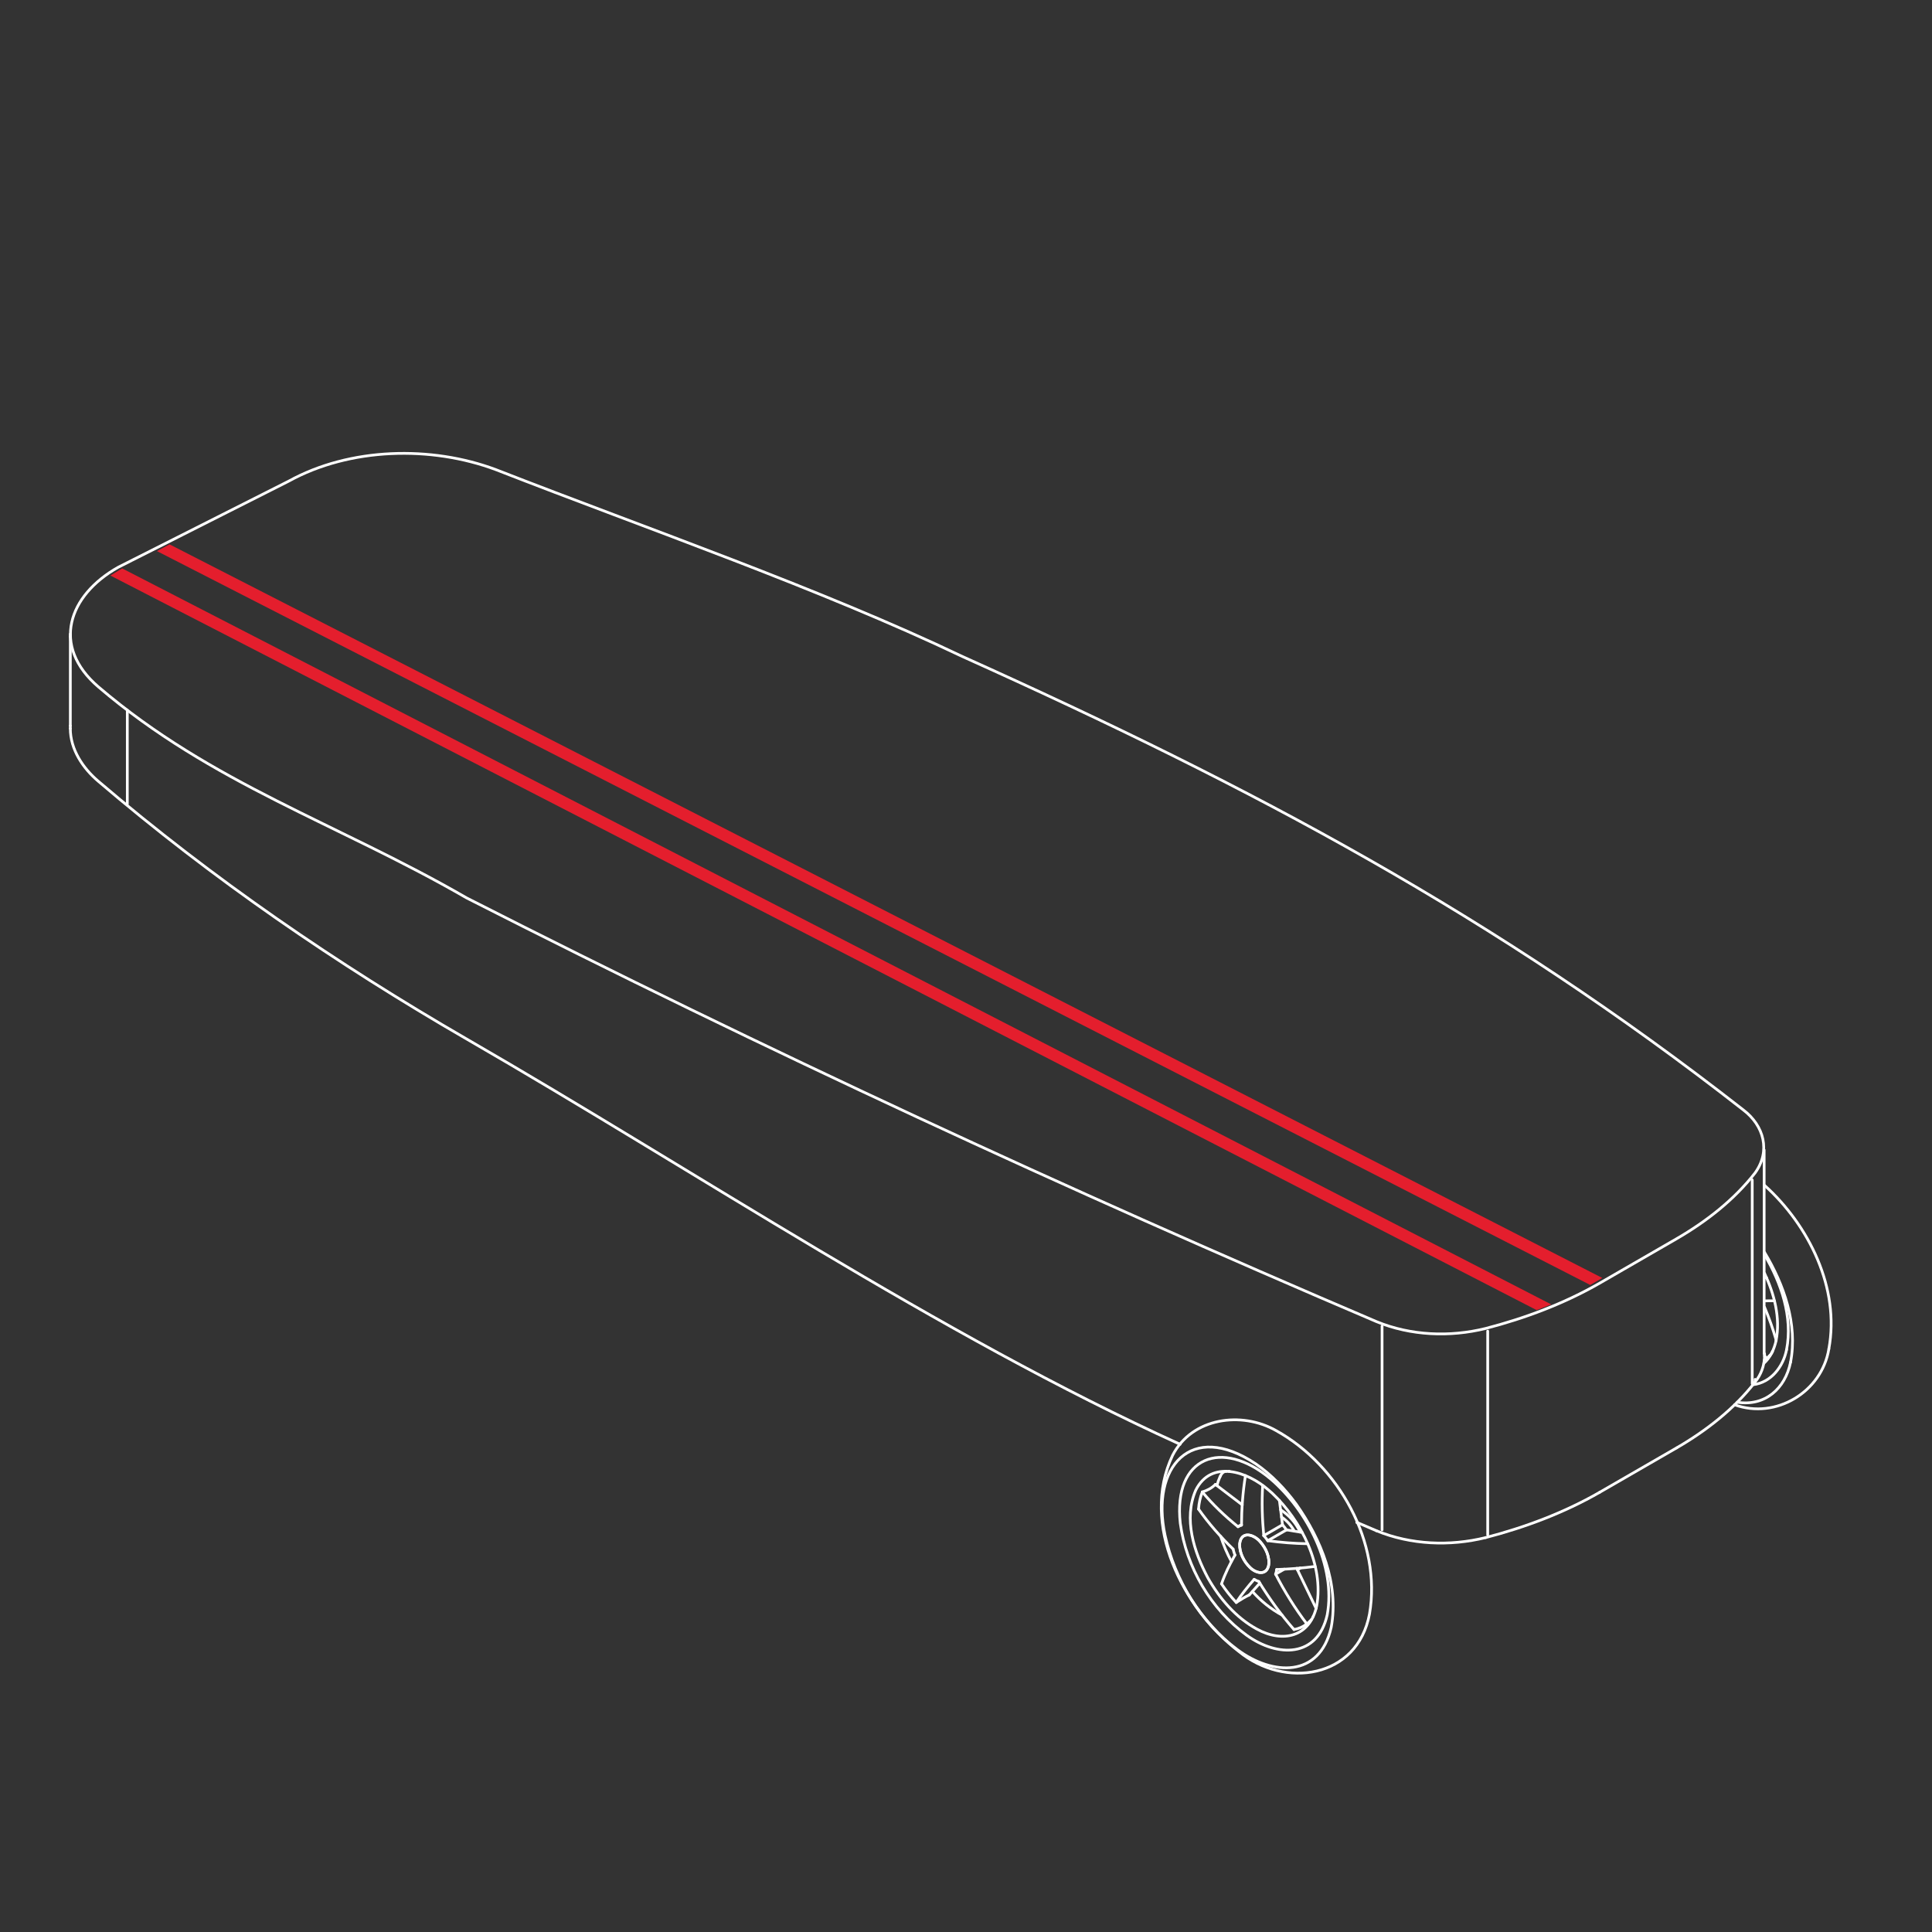 <svg viewBox="0 0 2834.65 2834.65" version="1.1" height="1000mm" width="1000mm" xmlns="http://www.w3.org/2000/svg" id="bag">
  
  <rect x="0" y="0" width="2834.65" height="2834.65" fill="#333333" stroke="none"/>
  
  <defs>
    <style>
      .st0 {
        stroke-miterlimit: 10;
      }

      .st0, .st1 {
        fill: none;
        stroke: #fff;
        stroke-width: 4px;
      }

      .st2 {
        fill: #e41e2d;
      }

      .st1 {
        stroke-linecap: round;
        stroke-linejoin: round;
      }
    </style>
  </defs>
  <g>
    <g id="SPLINE">
      <path d="M2683.32,1979.08c16.39-88.76-29.18-181.21-94.34-239.93" class="st1"></path>
    </g>
    <g data-name="SPLINE" id="SPLINE1">
      <path d="M2545.07,2061.11c60.52,21.82,127.99-18.79,138.25-82.04" class="st1"></path>
    </g>
    <g data-name="SPLINE" id="SPLINE2">
      <path d="M2600.73,1982.68c-1.13,2.48-2.5,4.79-4.52,6.46" class="st1"></path>
    </g>
    <g data-name="SPLINE" id="SPLINE3">
      <path d="M2009.34,2368.15c18.06-104.82-45.3-218.18-136.68-268.97-50.96-29.18-123.97-19.29-152.25,36.18-47.86,100.55,14.99,224.33,97.04,287.53,67.43,55.46,174.15,39.73,191.88-54.74Z" class="st1"></path>
    </g>
    <g data-name="SPLINE" id="SPLINE4">
      <path d="M1790,2166.78c1.83-4.11,4.63-8.11,9.54-8.03" class="st1"></path>
    </g>
    <g id="LINE">
      <line y2="2158.8" x2="1803.85" y1="2158.73" x1="1802.72" class="st1"></line>
    </g>
    <g data-name="LINE" id="LINE1">
      <line y2="2371.84" x2="1926.72" y1="2371.67" x1="1926.79" class="st1"></line>
    </g>
    <g data-name="SPLINE" id="SPLINE5">
      <path d="M1924.37,2375.91c-.63.89-1.35,1.7-2.13,2.31" class="st1"></path>
    </g>
    <g data-name="LINE" id="LINE2">
      <line y2="2300.62" x2="1908.03" y1="2302.53" x1="1904.72" class="st1"></line>
    </g>
    <g data-name="LINE" id="LINE3">
      <line y2="2239.42" x2="1817.32" y1="2236.97" x1="1821.56" class="st1"></line>
    </g>
    <g data-name="LINE" id="LINE4">
      <line y2="1986.21" x2="2588.98" y1="1990.12" x1="2588.98" class="st1"></line>
    </g>
    <g data-name="LINE" id="LINE5">
      <line y2="1068.8" x2="103.2" y1="1064.89" x1="103.2" class="st1"></line>
    </g>
    <g data-name="LINE" id="LINE6">
      <line y2="1687.17" x2="2588.38" y1="1986.21" x1="2588.38" class="st1"></line>
    </g>
    <g data-name="LINE" id="LINE7">
      <line y2="1179.64" x2="186.78" y1="1041.95" x1="186.78" class="st1"></line>
    </g>
    <g data-name="LINE" id="LINE8">
      <line y2="934.1" x2="103.2" y1="930.18" x1="103.2" class="st1"></line>
    </g>
    <g id="LWPOLYLINE">
      <path d="M2627.12,1998.66c-7.91,38.9-37.47,65.02-78.18,58.72" class="st1"></path>
    </g>
    <g data-name="LWPOLYLINE" id="LWPOLYLINE1">
      <path d="M2588.98,1837.5c28.52,47.56,48.91,105.32,38.14,161.16" class="st1"></path>
    </g>
    <g data-name="LWPOLYLINE" id="LWPOLYLINE2">
      <path d="M2621.28,1980.19c-4.84,24.91-22.77,48.45-49.27,51.47" class="st1"></path>
    </g>
    <g data-name="LWPOLYLINE" id="LWPOLYLINE3">
      <path d="M2588.98,1841.03c24.29,41.18,41.62,91.03,32.3,139.15" class="st1"></path>
    </g>
    <g data-name="LWPOLYLINE" id="LWPOLYLINE4">
      <path d="M2605.84,1967.26c-2.68,12.13-8.42,24.61-17.82,32.98" class="st1"></path>
    </g>
    <g data-name="LWPOLYLINE" id="LWPOLYLINE5">
      <path d="M2588.98,1868.17c14.19,30.41,23.6,65.57,16.86,99.09" class="st1"></path>
    </g>
    <g data-name="LWPOLYLINE" id="LWPOLYLINE6">
      <path d="M2591.4,1993.56c-.43.31-2.28,1.65-2.69,1.9" class="st1"></path>
    </g>
    <g data-name="LINE" id="LINE9">
      <line y2="1989.2" x2="2596.26" y1="1993.56" x1="2591.4" class="st1"></line>
    </g>
    <g data-name="LINE" id="LINE10">
      <line y2="1993.56" x2="2591.4" y1="1988.55" x1="2588.98" class="st1"></line>
    </g>
    <g data-name="LINE" id="LINE11">
      <line y2="1874.75" x2="2591.99" y1="1874.26" x1="2588.98" class="st1"></line>
    </g>
    <g data-name="LINE" id="LINE12">
      <line y2="1908.49" x2="2603.48" y1="1908.63" x1="2588.98" class="st1"></line>
    </g>
    <g data-name="SPLINE" id="SPLINE6">
      <path d="M2588.98,1917.95c6.63,15.71,12.33,31.91,17.05,48.3" class="st1"></path>
    </g>
    <g data-name="LWPOLYLINE" id="LWPOLYLINE7">
      <path d="M1953.14,2387.74c11.87-63.77-14.9-129.29-51.27-180.75-16.4-22.41-36.54-43.46-59.46-59.26-95.1-63.52-154.36,4.73-133.04,104.79,14.27,65.6,51.93,127.58,106.03,167.8,51.81,38.51,120.81,41.77,137.74-32.58" class="st1"></path>
    </g>
    <g data-name="LWPOLYLINE" id="LWPOLYLINE8">
      <path d="M1947.31,2369.26c13.18-71.43-29.52-153.46-82.97-199.26-71.09-60.05-143.32-32.95-132.65,64.87,8.72,64.47,44.86,126.28,97.62,164.53,45.13,32.42,103.8,33.15,118-30.14" class="st1"></path>
    </g>
    <g data-name="LWPOLYLINE" id="LWPOLYLINE9">
      <path d="M1931.86,2356.34c10.76-59.48-22.51-125.09-65.05-165.28,0,0-5.95-5.21-5.95-5.21-30.41-26.66-83.57-44.81-106.38.4-18.33,41.91-2.7,90.68,17.81,128.94,17.11,30.18,41.03,58.27,71.81,75.03,37.84,20.67,77.89,11.77,87.75-33.87" class="st1"></path>
    </g>
    <g data-name="SPLINE" id="SPLINE7">
      <path d="M1783.24,2177.94c-5.22,5.4-11.98,8.85-19.22,11.1" class="st1"></path>
    </g>
    <g id="ARC">
      <path d="M1764.02,2189.04c-3.11,8.04-4.97,16.51-5.5,25.11" class="st1"></path>
    </g>
    <g data-name="SPLINE" id="SPLINE8">
      <path d="M1833.05,2340.02c-6.52,3.18-12.93,7.05-19.22,11.1" class="st1"></path>
    </g>
    <g data-name="ARC" id="ARC1">
      <path d="M1792.23,2323.87c6.42,9.67,13.65,18.79,21.59,27.25" class="st1"></path>
    </g>
    <g data-name="LINE" id="LINE13">
      <line y2="2382.64" x2="1917.42" y1="2378.31" x1="1922.31" class="st1"></line>
    </g>
    <g data-name="ARC" id="ARC2">
      <path d="M1898.57,2390.9c6.85-1.21,13.31-4.05,18.85-8.26" class="st1"></path>
    </g>
    <g data-name="ARC" id="ARC3">
      <path d="M1790.01,2166.73c-1.91,4.16-3.42,8.49-4.52,12.93" class="st1"></path>
    </g>
    <g data-name="ARC" id="ARC4">
      <path d="M1790.96,2254.13c4.11,12.76,9.38,25.12,15.75,36.92" class="st1"></path>
    </g>
    <g data-name="ARC" id="ARC5">
      <path d="M1837.55,2334.98c12.32,14.02,27.02,25.77,43.42,34.7" class="st1"></path>
    </g>
    <g data-name="SPLINE" id="SPLINE9">
      <path d="M1846.96,2320.43c15.23,24.87,32.39,48.54,51.62,70.47" class="st1"></path>
    </g>
    <g data-name="ARC" id="ARC6">
      <path d="M1840.13,2317.23c2.16,1.29,4.45,2.37,6.83,3.2" class="st1"></path>
    </g>
    <g data-name="SPLINE" id="SPLINE10">
      <path d="M1840.13,2317.23c-9.44,10.93-18.52,22.03-26.3,33.89" class="st1"></path>
    </g>
    <g data-name="SPLINE" id="SPLINE11">
      <path d="M1811.92,2281.63c-7.69,13.66-14.7,27.6-19.69,42.23" class="st1"></path>
    </g>
    <g data-name="ARC" id="ARC7">
      <path d="M1809.21,2272.79c.71,3,1.62,5.95,2.72,8.84" class="st1"></path>
    </g>
    <g data-name="SPLINE" id="SPLINE12">
      <path d="M1809.21,2272.79c-18.64-18.03-35.82-37.49-50.69-58.64" class="st1"></path>
    </g>
    <g data-name="SPLINE" id="SPLINE13">
      <path d="M1816.4,2240c-19.02-15.38-36.79-32.22-52.38-50.95" class="st1"></path>
    </g>
    <g data-name="ARC" id="ARC8">
      <path d="M1821.54,2237.74c-1.84.44-3.58,1.2-5.15,2.26" class="st1"></path>
    </g>
    <g data-name="SPLINE" id="SPLINE14">
      <path d="M1821.54,2237.74c.09-24.28,1.93-48.65,5.81-72.73" class="st1"></path>
    </g>
    <g data-name="SPLINE" id="SPLINE15">
      <path d="M1854.2,2253.07c-2.31-24.37-3.08-48.99-1.58-73.53" class="st1"></path>
    </g>
    <g data-name="ARC" id="ARC9">
      <path d="M1860.09,2260.51c-1.81-2.6-3.78-5.09-5.9-7.44" class="st1"></path>
    </g>
    <g data-name="SPLINE" id="SPLINE16">
      <path d="M1860.09,2260.51c19.21,2.59,38.72,4.17,58.3,4.46" class="st1"></path>
    </g>
    <g data-name="SPLINE" id="SPLINE17">
      <path d="M1873.08,2302.78c18.77-.59,37.71-2.06,56.54-4.49" class="st1"></path>
    </g>
    <g data-name="ARC" id="ARC10">
      <path d="M1871.58,2309.64c.76-2.22,1.27-4.52,1.5-6.86" class="st1"></path>
    </g>
    <g data-name="SPLINE" id="SPLINE18">
      <path d="M1871.58,2309.64c13.22,25.58,28.42,50.11,45.84,73" class="st1"></path>
    </g>
    <g data-name="LWPOLYLINE" id="LWPOLYLINE10">
      <path d="M1861.25,2297.25c2.19-12.62-3.94-25.66-12.09-35.01-9.45-11.19-28.28-16.77-30.29,3.02-.56,12.97,6.07,25.86,15.28,34.69,8.42,8.28,23.66,12.23,27.09-2.7" class="st1"></path>
    </g>
    <g data-name="LINE" id="LINE14">
      <line y2="2244.64" x2="1887.57" y1="2260.51" x1="1860.09" class="st1"></line>
    </g>
    <g data-name="LINE" id="LINE15">
      <line y2="2248.38" x2="1910.53" y1="2244.64" x1="1887.57" class="st1"></line>
    </g>
    <g data-name="LINE" id="LINE16">
      <line y2="2237.2" x2="1881.68" y1="2253.07" x1="1854.2" class="st1"></line>
    </g>
    <g data-name="LINE" id="LINE17">
      <line y2="2201.32" x2="1877.15" y1="2237.2" x1="1881.68" class="st1"></line>
    </g>
    <g data-name="LINE" id="LINE18">
      <line y2="2302.29" x2="1884.31" y1="2309.64" x1="1871.58" class="st1"></line>
    </g>
    <g data-name="LINE" id="LINE19">
      <line y2="2359.87" x2="1931.01" y1="2301.09" x1="1902.6" class="st1"></line>
    </g>
    <g data-name="ARC" id="ARC11">
      <path d="M1887.57,2244.64c-1.81-2.6-3.78-5.09-5.9-7.44" class="st1"></path>
    </g>
    <g data-name="ARC" id="ARC12">
      <path d="M1899.03,2246.51c-4.49-8.33-10.94-15.44-18.8-20.73" class="st1"></path>
    </g>
    <g data-name="ARC" id="ARC13">
      <path d="M1907.6,2247.9c-6.21-13.45-16.18-24.81-28.7-32.73" class="st1"></path>
    </g>
    <g data-name="LWPOLYLINE" id="LWPOLYLINE11">
      <path d="M1903.58,2303.13c.96-.51,2.88-1.68,3.69-2.4" class="st1"></path>
    </g>
    <g data-name="LINE" id="LINE20">
      <line y2="2177.94" x2="1783.24" y1="2207.96" x1="1822.65" class="st1"></line>
    </g>
    <g data-name="LINE" id="LINE21">
      <line y2="2340.02" x2="1833.05" y1="2322.78" x1="1848.46" class="st1"></line>
    </g>
    <g data-name="LWPOLYLINE" id="LWPOLYLINE12">
      <path d="M1861.25,2297.25c2.19-12.62-3.94-25.66-12.09-35.01-9.45-11.19-28.28-16.77-30.29,3.02-.56,12.97,6.07,25.86,15.28,34.69,8.42,8.28,23.66,12.23,27.09-2.7" class="st1"></path>
    </g>
    <g data-name="LINE" id="LINE22">
      <line y2="2233.61" x2="1990.74" y1="2245.93" x1="2019.54" class="st1"></line>
    </g>
    <g data-name="LWPOLYLINE" id="LWPOLYLINE13">
      <path d="M2019.54,2245.93c50.18,20.69,107.73,23.03,160.19,10.05" class="st1"></path>
    </g>
    <g data-name="LWPOLYLINE" id="LWPOLYLINE14">
      <path d="M2346.98,2189.57c-51.8,29.8-109.48,51.47-167.25,66.41" class="st1"></path>
    </g>
    <g data-name="LINE" id="LINE23">
      <line y2="2124.29" x2="2460.06" y1="2189.57" x1="2346.98" class="st1"></line>
    </g>
    <g data-name="LINE" id="LINE24">
      <line y2="2233.94" x2="1991.53" y1="2234.14" x1="1991.16" class="st1"></line>
    </g>
    <g data-name="LINE" id="LINE25">
      <line y2="2023.82" x2="2575.1" y1="2027.74" x1="2575.1" class="st1"></line>
    </g>
    <g data-name="LWPOLYLINE" id="LWPOLYLINE15">
      <path d="M2460.06,2124.29c43.18-25.01,84.3-56.96,115.04-96.55" class="st1"></path>
    </g>
    <g data-name="ARC" id="ARC14">
      <path d="M2575.1,2027.74c8.66-10.66,13.54-23.89,13.88-37.62" class="st1"></path>
    </g>
    <g data-name="LWPOLYLINE" id="LWPOLYLINE16">
      <path d="M103.2,1068.8c-.11,30.63,18.41,58.32,41.11,77.53,166.92,142.53,350.37,268.38,540.34,378.11,338.65,195.45,690.89,432.88,1046.82,594.65" class="st1"></path>
    </g>
    <g data-name="LINE" id="LINE26">
      <line y2="2244.61" x2="2027.78" y1="1945.57" x1="2027.78" class="st1"></line>
    </g>
    <g data-name="LINE" id="LINE27">
      <line y2="1953.03" x2="2182.77" y1="2252.07" x1="2182.77" class="st1"></line>
    </g>
    <g data-name="LINE" id="LINE28">
      <line y2="1731.11" x2="2570.88" y1="2030.15" x1="2570.88" class="st1"></line>
    </g>
    <g data-name="LINE" id="LINE29">
      <line y2="934.1" x2="103.2" y1="1064.9" x1="103.2" class="st1"></line>
    </g>
    <path d="M2460.06,1817.42c43.18-25.01,84.3-56.96,115.04-96.55,23.01-31.85,13.24-69.23-17.42-92.47-363.05-283.62-717.42-472.42-1145.3-665.01-210.37-100.22-460.05-186.6-684.78-274.3-95.05-35.57-214.26-32.63-303.92,16.83l-250.22,126.36c-73.15,41.23-98.94,115.62-29.15,175.45,166.92,142.53,350.37,200.01,540.34,309.74,437.87,222.78,878.56,426.95,1334.89,621.61,50.18,20.69,107.73,23.03,160.19,10.05,57.77-14.94,115.45-36.61,167.25-66.41l113.08-65.28" class="st0"></path>
  </g>
  <polygon points="2276.06 1913.89 2254.69 1922.26 161.93 844.42 179.31 834 2276.06 1913.89" class="st2"></polygon>
  <polygon points="2350.9 1875.03 2333.15 1885.29 230.23 808.56 248.83 798.73 2350.9 1875.03" class="st2"></polygon>
</svg>